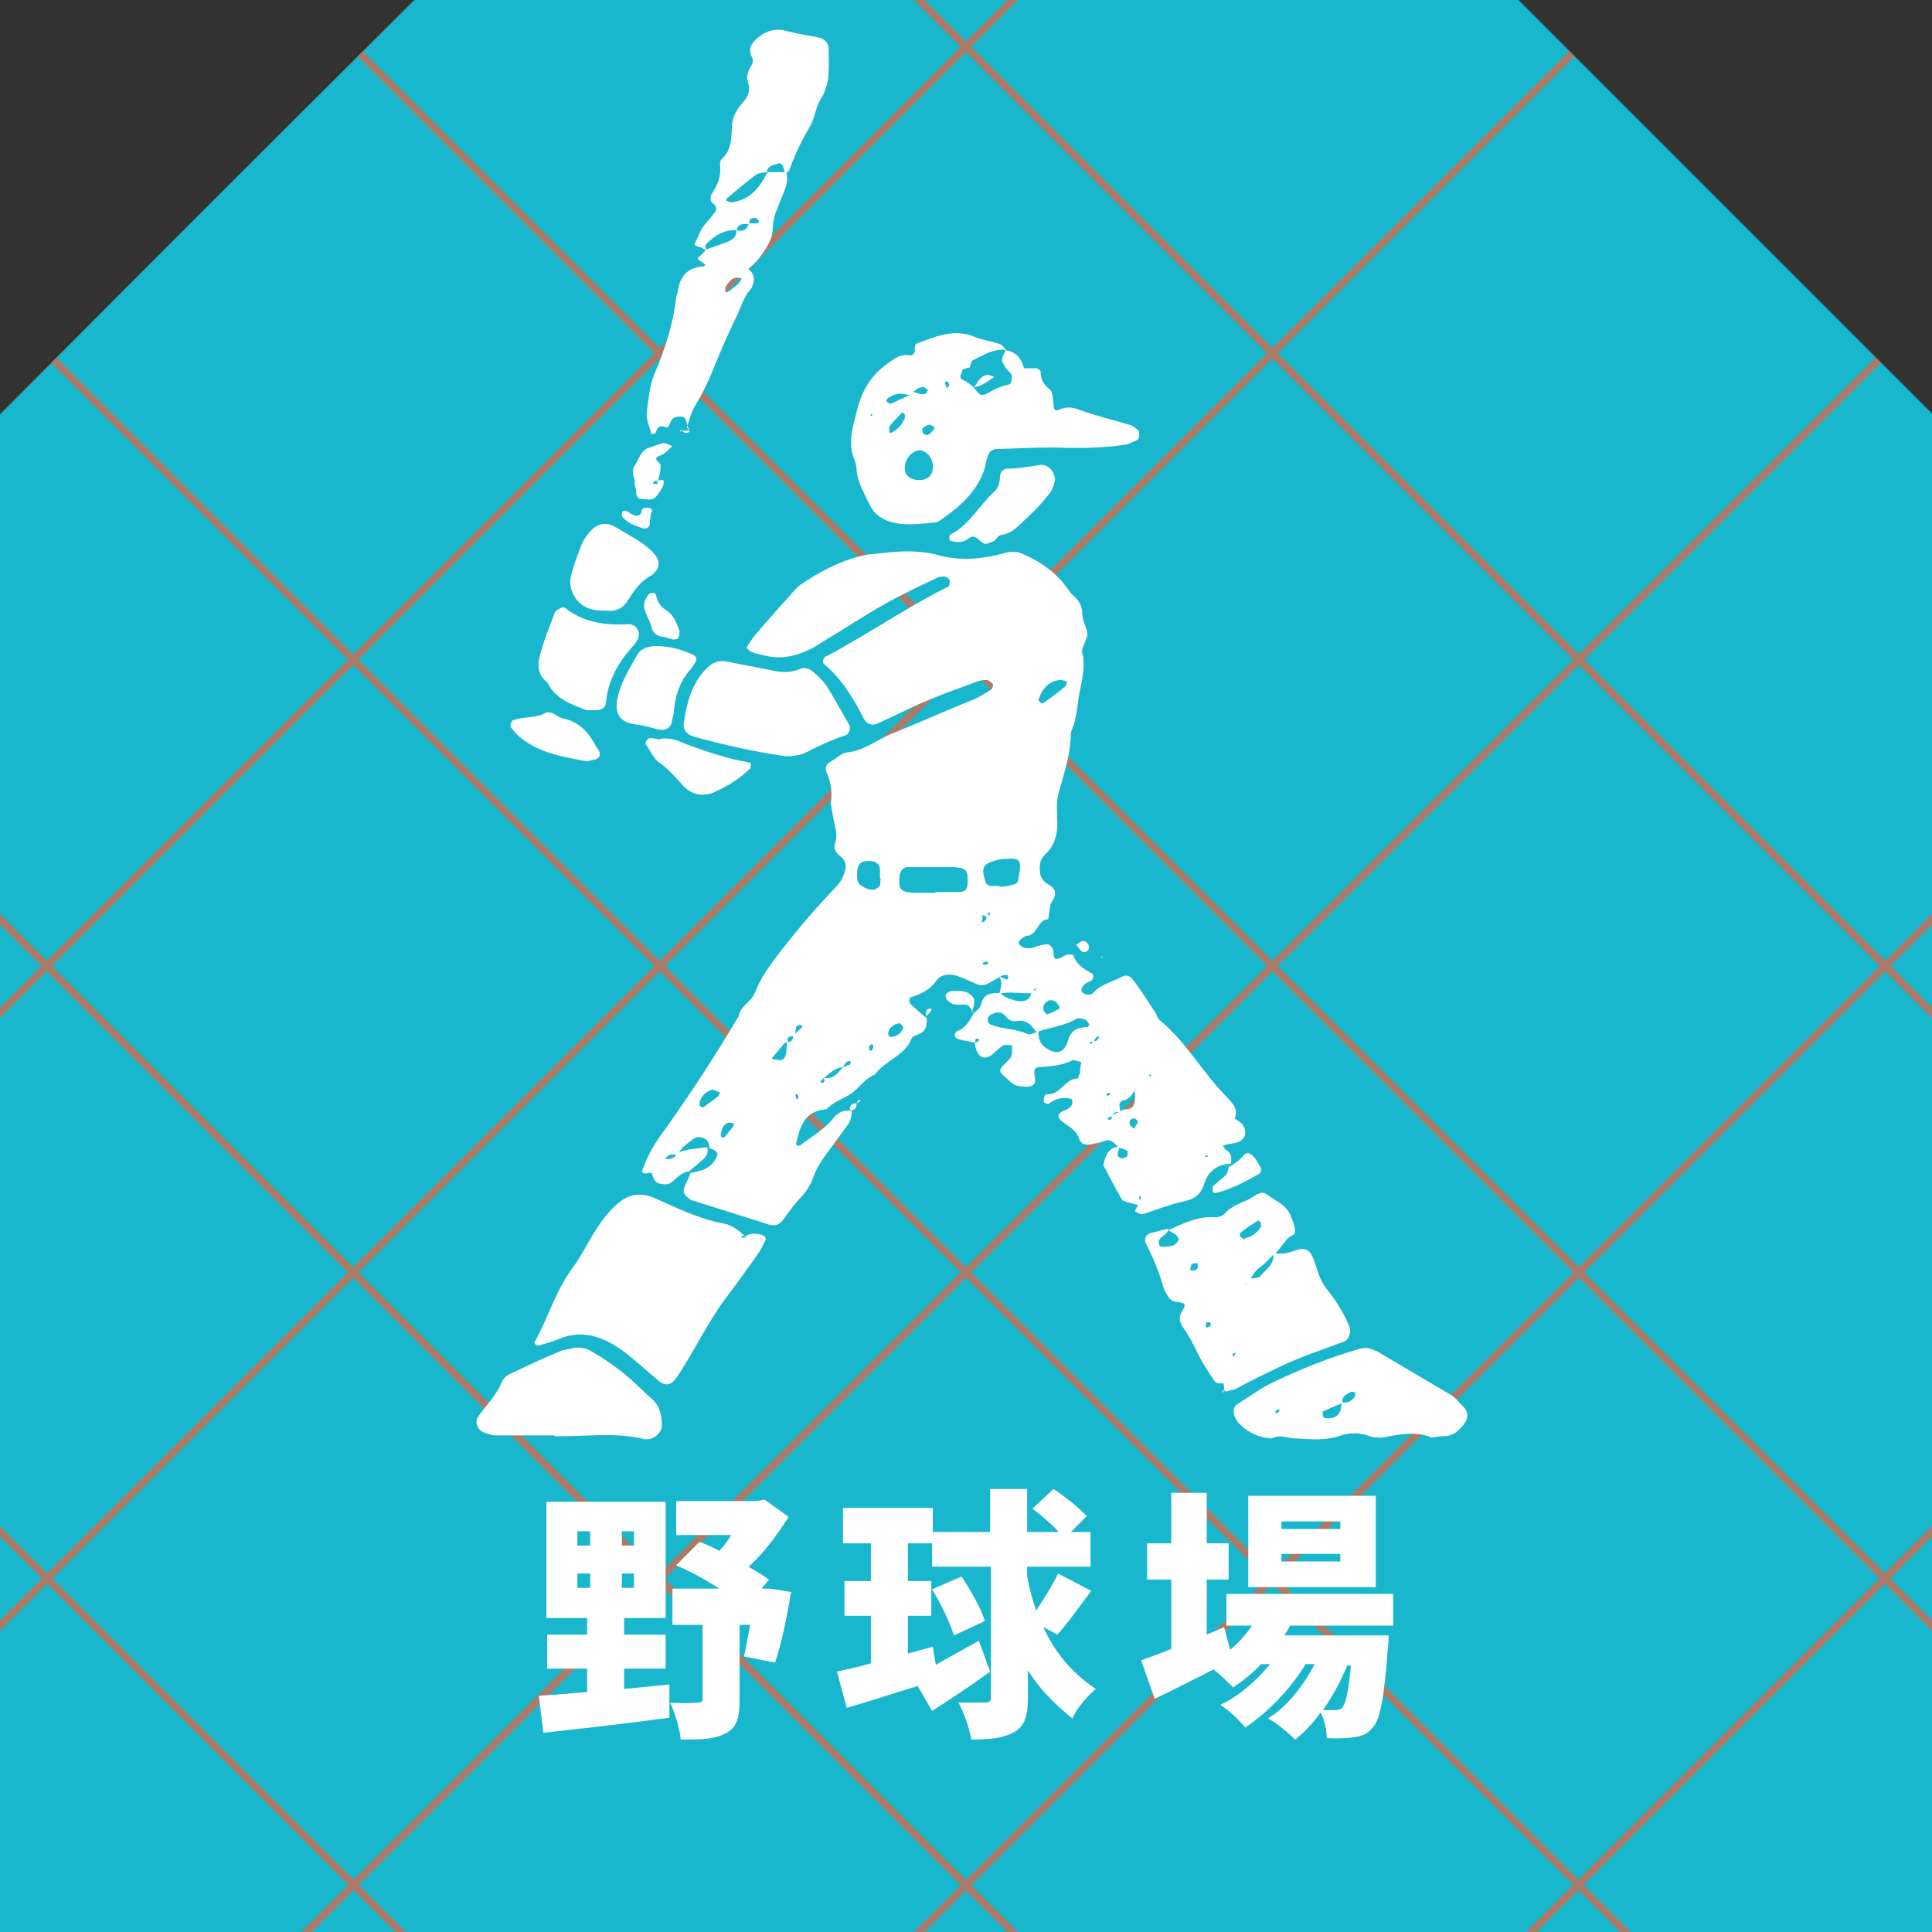 <?xml version="1.0" encoding="UTF-8"?>
<svg id="_レイヤー_1" data-name=" レイヤー 1" xmlns="http://www.w3.org/2000/svg" width="256" height="256" xmlns:xlink="http://www.w3.org/1999/xlink" version="1.1" viewBox="0 0 256 256">
  <rect x="0" y="0" width="256" height="256" fill="#333333" stroke="none"/>
  <defs>
    <style>
      .cls-1 {
        clip-path: url(#clippath);
      }

      .cls-2, .cls-3, .cls-4 {
        fill: none;
      }

      .cls-2, .cls-5, .cls-6 {
        stroke-width: 0px;
      }

      .cls-7 {
        clip-path: url(#clippath-1);
      }

      .cls-8 {
        clip-path: url(#clippath-3);
      }

      .cls-9 {
        clip-path: url(#clippath-2);
      }

      .cls-3 {
        stroke: #ac7b68;
      }

      .cls-3, .cls-4 {
        stroke-miterlimit: 10;
      }

      .cls-5 {
        fill: #fff;
      }

      .cls-6 {
        fill: #18b7cd;
      }

      .cls-4 {
        stroke: #006468;
      }
    </style>
    <clipPath id="clippath">
      <path class="cls-2" d="M255.3-65.7H0v-201.2c21.4-21.4,33.4-33.4,54.8-54.8h145.8l54.8,54.8V-65.7Z"/>
    </clipPath>
    <clipPath id="clippath-1">
      <path class="cls-2" d="M586.5-65.7h-256v-201.1l54.9-54.9h146.3l54.9,54.9V-65.7Z"/>
    </clipPath>
    <clipPath id="clippath-2">
      <path class="cls-2" d="M256,256H0V54.9C21.4,33.4,33.4,21.4,54.9,0h146.3c21.4,21.4,33.4,33.4,54.9,54.9v201.1Z"/>
    </clipPath>
    <clipPath id="clippath-3">
      <path class="cls-2" d="M586.5,256h-256V54.9c21.4-21.4,33.4-33.4,54.9-54.9h146.3c21.4,21.4,33.4,33.4,54.9,54.9v201.1Z"/>
    </clipPath>
  </defs>
  <g class="cls-1">
    <g>
      <line class="cls-4" x1="-86.1" y1="-229.4" x2="167.5" y2="24.8"/>
      <line class="cls-4" x1="-99.9" y1="-215.6" x2="153.6" y2="38.6"/>
      <line class="cls-4" x1="-113.7" y1="-201.7" x2="139.8" y2="52.5"/>
      <line class="cls-4" x1="-72.3" y1="-243.3" x2="181.3" y2="10.9"/>
    </g>
  </g>
  <g class="cls-7">
    <line class="cls-3" x1="228.8" y1="-220.6" x2="485.4" y2="36.1"/>
  </g>
  <g>
    <path class="cls-6" d="M256,256H0V54.9C21.4,33.4,33.4,21.4,54.9,0h146.3c21.4,21.4,33.4,33.4,54.9,54.9v201.1Z"/>
    <g class="cls-9">
      <g>
        <g>
          <line class="cls-3" x1="195.4" y1="-61.2" x2="-61.2" y2="195.4"/>
          <line class="cls-3" x1="236" y1="-20.6" x2="-20.6" y2="236"/>
          <line class="cls-3" x1="276.6" y1="20" x2="20" y2="276.6"/>
          <line class="cls-3" x1="317.2" y1="60.6" x2="60.6" y2="317.2"/>
          <line class="cls-3" x1="357.8" y1="101.1" x2="101.1" y2="357.8"/>
          <line class="cls-3" x1="154.9" y1="-101.8" x2="-101.8" y2="154.9"/>
        </g>
        <g>
          <line class="cls-3" x1="-61.2" y1="60.6" x2="195.4" y2="317.2"/>
          <line class="cls-3" x1="-20.6" y1="20" x2="236" y2="276.6"/>
          <line class="cls-3" x1="20" y1="-20.6" x2="276.6" y2="236"/>
          <line class="cls-3" x1="60.6" y1="-61.2" x2="317.2" y2="195.4"/>
          <line class="cls-3" x1="101.1" y1="-101.8" x2="357.8" y2="154.9"/>
          <line class="cls-3" x1="-101.8" y1="101.1" x2="154.9" y2="357.8"/>
        </g>
      </g>
    </g>
    <g>
      <path class="cls-5" d="M150.9,159.7c-.4-.1-.7-.2-1.1-.3-.4-.1-.9-.2-1.1-.4-.9-1.5-1.7-3.1-2.5-4.6.2-.9.4-1.8,1.3-2.3.2-.1.5-.1.8-.2,0,.4-.2.8-.2,1.2,0,.2.4.4.6.4.2,0,.5-.2.7-.3,0-.2,0-.6,0-.7-.3-.2-.7-.3-1.1-.4-.6-.5-1-1.3-2-.9-.5.2-1.1.3-1.6.4-.8.2-1.5,0-1.7-.7-.4-1.3-1.6-1.7-2.5-2.5-.4-.4-.3-.9.4-1.2.5-.2,1-.4,1.2-1,0-.2,0-.6-.2-.6-1.1-.3-2.1,0-3,.7,0,0-.5-.1-.6-.3,0-.2,0-.5.1-.7,0-.1.2-.3.2-.3,1.9.2,2.5-2.1,4.2-2.1,0,0,.2-.4.3-.7,0-.5.1-1.1.2-1.6,0,0,0-.1,0-.2,0,0,0,.2,0,.3-.4,0-.9-.3-1.2-.2-1.4.7-2.9.8-4.4.9-.7,0-.7.6-.6,1.2.2,1-.1,1.3-.9,1.4-.5,0-1.1,0-1.6-.2-.5-.2-.9-.6-1.3-1-1-.8-1-1-.1-1.9.4-.4.8-.7.9-1.3,0-.4,0-.8,0-1.1-.4,0-.8-.1-1.1,0-.6.3-1.1.9-1.6,1.3-1.1.7-1.8.3-2.2-1.2,0-.1,0-.3,0-.4.2-.1.4-.2.6-.4-.1,0-.2-.2-.3-.2-.3.1-.4.3-.2.6-.8-.2-1.6-.3-2.3-.5-.2,0-.5-.3-.5-.6,0-.1.2-.5.4-.5,1.1-.4,1.6-1.4,2.1-2.3h0c.3-.3.9-.7,1-1.2.3-1.4,1.3-1.6,2.5-1.5.6.5,1.3.8,2.1,1,1.1.2,1.8,0,2.1-1.1.2-.2.5-.3.7-.5-.1,0-.3,0-.3,0-.1.2-.2.4-.3.6-1.5.1-3-.3-4.4.1.2-.8.5-1.5,0-2.3.3.1.7.3,1,.4,0,0,.2-.1.2-.2,0-.3-.1-.5-.5-.4-.3,0-.5.2-.7.3-.4.2-.7.4-1.1.6-.6.4-1.2.6-1.9.3-.9-.4-1.7-.8-2.6-1.1-1-.3-2.1-.2-2.7.6-.8,1.2-2,1.8-3.3,2.2-.4.1-.4.7-.1,1,.7.6,1.4,1.3,2.2,1.9h-.1c0,.7,0,1.6-1,2-.4.2-.9.3-1,.6-.9,2.3-3.5,2.9-4.9,4.8-1.3.5-2,1.7-3.1,2.5-1,.7-2.2,1-3.1,1.9,0,0-.2.2-.3.2-2.8.2-3.4,2.3-3.9,4.5,0,.1,0,.3.2.3,0,0,.2,0,.3,0,1.5-1.2,3.2-2.1,4.4-3.6.6-.8,1.4-1.2,2.5-1h0c-.1.5-.1,1.1-.4,1.6-.8,1.1-1.6,2.2-2.4,3.3-.9,1.2-1.8,2.4-2.3,3.8-.4,1.2-1.1,2.2-2,3.1-.7.8-1.4,1.7-2,2.6-.5.6-1,.9-1.8.7-3.4-1.1-6.7-2.1-10.1-3.2-.3,0-.5-.2-.7-.4-.5-.3-.8-.8-.5-1.4.2-.6.6-1.2.8-1.9h0c1.3-.2,2.6-.5,3.3-1.8.5-.8.3-1.1-.9-1.5h.1c0-.4-.1-.9-.6-1.2-.5-.3-1-.3-1.5,0-.8.6-1.7,1.2-2.2,2.2h.2c-.8-.2-1.6-.3-1.8.8h.2c-.3.2-.6.5-1,.8h.1c-.3.2-.6.5-1,.8,0,0,0-.1,0-.1-.3,0-.5,0-.8.1-.3,0-.6-.1-.5-.4.7-2.1,1.9-4,3.2-5.7,3.4-4.8,6.6-9.7,9.6-14.8.2-1.3,1.6-1.8,2.1-3,.4-1,.9-2,1.5-2.9.7-1,1.4-2,2.2-3,2.2-2.8,4.5-5.5,7-8.1.5-.5.9-1.1,1.1-1.7.3-.8.5-1.6-.3-2.3-.5-.4-1.1-1-.9-1.7.5-1.3,0-2.4-.2-3.6-.1-.7-.3-1.4-.3-2,.2-1.4,0-2.7-.6-4-.2-.6,0-1.1.6-1.4.7-.4,1.4-1.1,2.1-1.2,2.3-.2,4-1.7,6-2.5,3.7-1.5,7.3-3.1,11-4.6.7-.3,1.4-.8,2.1-1.2.2-.1.3-.6.3-.7-.2-.3-.6-.6-.9-.6-.7,0-1.3.2-2,.5-2.2.8-4.4,1.6-6.5,2.5-2,.9-4,1.9-6,2.8-.7.3-1.4,0-1.7-.6-1.4-2.7-2.9-5.3-5.3-7.3-.3-.2-.1-.9.2-1,1-.5,1.9-1,2.9-1.6,4.4-2.5,8.6-5.3,13.2-7.6.1,0,.3-.2.3-.3,0-.2.1-.6,0-.7-.1-.2-.4-.4-.7-.4-.2,0-.5,0-.8.1-2.3,1.1-4.7,2.2-7,3.5-2.5,1.4-4.9,3-7.4,4.5-.7.4-1.4.9-2.1,1.3-2.1,1.1-4.3,1.7-6.7,1-.8-.2-1.6-.2-2.2-1,.4-.6.7-1.1,1.2-1.7,1.7-2,3.4-3.9,5.2-5.9.2-.2.4-.4.6-.6,2.6-1.8,5.4-3.3,8.5-4,.8-.2,1.6-.2,2.4-.3,2.4-.3,4.9-.4,7.3.2,3.1.9,6.2.6,9.3-.3.5-.1,1.1-.1,1.6,0,2.3.9,4.4,2.2,6,4.2.4.5.8,1.2,1.3,1.6.7.6,1,1.2,1.1,2.1,0,.8.3,1.6.6,2.4.2.6,0,1-.2,1.5-.2.5-.5,1.1-.4,1.5.4,1.5.1,3-.2,4.5-.5,2-.4,4.1-1.3,6,0,2.8-.9,5.4-1.6,8-.4,1.3-.2,2.7-.2,4.1,0,1.6-.4,3-1.6,4.1-.7.7-.8,1.4-.7,2.2,0,.9.5,1.5,1.3,1.9.7.4.9,1,.5,1.8-.1.2-.3.5-.4.7-.1.6-.2,1.3-.3,2-1.4,0-1.4,2.1-2.8,2.2-.4,0-.7.4-1,.6,0,0-.2.3-.1.4.1.2.3.4.5.5.5.2,1,.2,1.6,0,.5-.2,1-.3,1.6-.4.4,0,.9.5.9,1.1,0,.8.2,1,.7.8.4-.1.7-.4,1.1-.5.2,0,.7,0,.8,0,.4,1.3,1.4,1.9,2.5,2.5.3.1.2.8-.2,1-.5.2-1,.5-1.2,1,0,.1,0,.3,0,.4.2.2.4.3.7.4.3,0,.6,0,.8-.2,1.1-1.2,2.6-1.5,3.9-2.2.6-.3,1.1,0,1.4.4,1.1,1.4,2,2.9,3,4.4.2.3.3.8.6,1,3.4,2.8,5.6,6.8,8.6,9.9.8.9,1.9,1.7,1.3,3.1,0,0,.4.3.6.4,1,.7,1.1,2.1.1,2.6-.5.3-1,.3-1.5.4-.3,0-.5.2-.8.2.2.2.3.5.5.6.7.4.7,1.1.6,1.8h.1c-1.7,0-3.1.9-3.6,2.6-.5,1.5-1.3,2.1-2.8,2.4-1.8.4-3.6,1.1-5.4,1.7-.3,0-.7-.2-1-.4.1-.3.3-.7.5-1,0-.1.2-.2.2-.3,0-.2,0-.4.1-.7-.1,0-.2,0-.3.1,0,.2.2.4.3.6ZM147.2,147.8c.4-.2.8-.3,1.2-.5.2-.1.4-.3.7-.3,1,0,1.3-.6,1.3-1.5,0-.4,0-.7-.1-1.1,0,0,.2,0,.2.1,0,0,0-.2-.1-.2-.3.7-.7,1.3-1.5,1.5-.9.2-.5,1-.4,1.6-.5-.1-1-.1-1.2.5-.2.1-.4.2-.6.3.1,0,.2.2.3.2.3,0,.4-.3.2-.6ZM144.9,138c.5,0,.7-.4.8-.8h.2c0,0,0,.1,0,.1q-.9,0-.9.8c-.3,0-.7-.3-.5.3.1-.1.3-.3.4-.4ZM130.1,121.3h-.2c0,0,.3,0,.3,0,0,.4-.1.8-.2,1.2-.2,0-.4,0-.5.1,0,0,.2,0,.2,0,0,0,.1-.2.2-.3.4-.1.9-.3.8-.9.2-.2.8,0,.3-.6,0,.2-.1.5-.2.7-.2-.1-.5-.2-.7-.3ZM105.2,137.1c.3-.3.6-.5.9-.8,0,0,.2-.2.2-.3,0,0-.1-.2-.2-.2-.2,0-.6.1-.6.3-.1.4-.1.8-.2,1.2-.6,0-1.1,0-.9.8-.2,0-.5.1-.6.3-.5.6-1,1.2-1.5,1.8,0,.1,0,.3.1.4,0,0,0,.1.1.2-.1-.2-.2-.4-.3-.6.1,0,.2.2.4.2,1.3.2,1.4,0,1.6-1.1,0-.4.1-.8.1-1.2.6,0,.8-.4.8-.8ZM111.8,141.4c-1.1,0-1.8.8-2.6,1.4-.2.2-.3.3-.5.5,0,0,.2.2.2.2.5-.1.4-.4.2-.7,1.3.3,1.9-.6,2.6-1.4.2,0,.5-.2.7-.3.1,0,.3,0,.3-.2,0,0,0-.2,0-.3-.2,0-.5,0-.6.2-.2.2-.3.4-.4.6ZM137.5,137c-.7-1-1.4-2-2.9-1.7-.6.1-1-.2-1.4-.7-.5-.6-1.2-.5-1.8-.2-.4.2-.6.5-.5.9,0,.2.3.5.5.5,1.5.6,3.2.5,4.7,1.2.4.2,1-.2,1.5-.3,0,.9.2,1.6.9,2.1,1.4,1,2.5.8,3-.9.4-1.3,1.1-1.7,2.3-1.8.1,0,.3,0,.4-.1,0,0,.2-.2.1-.3-.1-.2-.3-.5-.5-.6-.4-.1-.9-.3-1.2-.1-1.6,1-3.6,1.1-5.3,1.8ZM123.9,118.2s0,0,0,0c1.1,0,2.2,0,3.3,0,.6,0,1-.4,1-1,.1-1.9-.1-2.2-1.9-2.3-2,0-4.1,0-6.1,0-.5,0-.9.5-1,1.1-.2,1.8.1,2.2,1.9,2.3,1,0,1.9,0,2.9,0ZM132.4,117.5c.6,0,1.3-.1,1.9-.3.2,0,.6-.3.6-.5.1-.8.4-1.7.2-2.4-.2-.7-1.2-.5-1.8-.5-.5,0-1.1.1-1.6.3-1.7.4-1.6,1.3-1.1,2.8,0,.2.4.4.6.5.4,0,.8,0,1.3,0ZM116.6,116.4c0-.3,0-.7,0-1.1,0-.9-.7-1.3-1.7-1.2-.8,0-1.2.4-1.3,1.2,0,.4-.1.8,0,1.2,0,.3.3.8.6.9.4.3,1,.5,1.5.5.3,0,.7-.3.9-.6.1-.2,0-.5.1-.9ZM137.9,93.2c.3,0,.5-.1.7-.3.9-.6,1.8-1.3,2.6-2,.1-.1.1-.4.2-.6-.3,0-.5-.2-.8-.2-1.4,0-2.6,1.1-3,2.7,0,0,.2.2.3.3ZM93.2,146.7c.6-.4,1.3-.9,1.9-1.4.2-.1.2-.4.3-.6-.4,0-.8-.4-1.1-.3-.8.3-1.4.8-1.6,1.7,0,.1,0,.3,0,.4,0,0,.2.1.4.3ZM97.1,148.8c-.2,0-.5-.1-.7,0-.7.3-.8,1-.9,1.6,0,.1,0,.3.2.3,0,0,.2,0,.3,0,.4-.5.8-1,1.2-1.5,0,0,0-.2,0-.3ZM140.4,133.6c0-.3-.1-.4-.2-.5-.3-.5-.9-.7-1.3-.5-.5.3-.8.7-.6,1.3,0,.2.4.5.5.5.6-.2,1.1-.5,1.7-.8ZM119.7,136.1c-.2-.2-.3-.5-.5-.5-.8,0-1.6.8-1.5,1.5,0,.1.2.3.3.3.8,0,1.5-.5,1.7-1.3ZM115.5,139.3c0-.2.3-.5.2-.7,0-.3-.3-.3-.5,0-.1.2,0,.4,0,.6,0,0,.2,0,.3,0ZM150.3,149.5c.2-.3.4-.6.5-.9,0,0-.3-.4-.5-.4-.5,0-.7.3-.6.8,0,.2.3.3.6.6ZM160,153.1c-.1,0-.2,0-.3,0,0,0,0,.2,0,.2.1,0,.2,0,.3,0,0,0,0-.2,0-.2ZM160,148.8h.2s0-.3,0-.3v.3ZM105.6,144.9c0,0-.2.2-.2.2,0,.2.1.4.2.6,0,0,.2-.2.2-.2,0-.2-.1-.4-.2-.6ZM152.5,142.4h-.3c0,.1.3.3.3.3v-.3ZM130.3,127.9l.7-.2c0,0-.2-.3-.2-.3-.2,0-.4.1-.6.2,0,.1.1.2.2.3ZM134.5,123.7v-.2c.1,0,0,0,0,0v.2ZM146.8,145.2c0,0,.2-.1.3-.2,0,0-.1-.2-.2-.2,0,0-.2.1-.3.2,0,0,.1.2.2.3Z"/>
      <path class="cls-5" d="M91.4,57.3c-.1-.4-.3-.8-.4-1.2-.1-.4-.1-.8-.7-.9-.6,0-1.1,0-1.4.6-.2.4-.3,1-.7.8-.8-.3-1.1,0-1.3.7,0,0-.2.2-.3.2-.1,0-.3,0-.3,0-.2-.9-.7-1.9-.6-2.7.2-1.7.3-3.5,1-5.2,1.4-3.3,2.5-6.6,2.9-10.2,0-.3.2-.5.2-.8.3-2,1.3-3.2,3.5-3.3,0,0,.1-.2.2-.2-.2-.1-.3-.3-.5-.4-.7-.4-.7-.4,0-1,.2-.2.4-.4.5-.6,1-.4,2-.7,3-1.1.7-.3,1.1-.7,1.1-1.5.8.2,1.4,0,1.6-.9.4,0,.8,0,1.1,0,.1,0,.3-.2.3-.2-.1-.2-.2-.4-.4-.5-.6-.1-1,.1-.9.8-.7,0-1.5-.2-1.7.8-1.7-.1-3,.8-4.1,1.9-.1.1,0,.5.1.7-.2,0-.5-.2-.7-.3-1-.3-1-.3-.6-1,.3-.6.5-1.3.9-1.8.4-.6.9-1,1.3-1.6.6-.6.5-1.1-.2-1.6-.2-.1-.2-.8,0-1.1.8-1.2,1.3-2.4,1.1-3.8,0-.2,0-.6.2-.8,1.4-1.2,1.3-2.9,1.4-4.6.1-1.1.7-2.1,1.4-2.9.7-.7,1.1-1.6.7-2.7-.3-.9.1-1.6.5-2.3.2-.3.2-.8,0-1.1-.5-1.1,0-1.8.8-2.5,1.1-.9,2.4-1.3,3.8-.9,1.5.4,3,.6,4.4.9.7.2,1.2.7,1.2,1.5,0,2.3.3,4.6-1.1,6.7-.6,1-.7,2.3-1.3,3.4-1.1,1.9-2.1,3.9-2.8,5.9,0,.2-.4.4-.6.5,0-.3-.1-.5-.2-.8-.1-.4-.4-.7-.8-.5-.6.2-1.3.3-1.4,1.1-.5.1-1.1.1-1.5.4-1.3,1-2.5,2-3.8,3.1,0,0-.1.3-.1.3.2,0,.5.3.8.2,2.4-.3,3.7-2,4.7-4,.8,0,1.7,0,2.5,0,.4,1.6-.5,2.9-1,4.3-.4,1-.8,2-.8,3.1,0,1.4-.8,2.6-1.6,3.7-.4.7-1.1,1.2-1.7,1.8-.3.4-.5.8-.8,1.2-1.2-.4-1.7.4-2.2,1.2,0,0,0,.3,0,.4,0,.3.3.3.6,0,.6-.5,1.4-.9,1.6-1.7.3-.4.5-.8.8-1.2.9.7,1,1.5.5,2.5,0,.1-.1.2-.2.3-.9,1-1.2,2.3-1.8,3.5-.8,1.7-1.6,3.4-2.3,5.1-.9,2.2-1.8,4.5-3.1,6.6-.6.9-.8,2-1.2,3h0ZM95.6,34.5v-.2c.1,0,0,0,0,0v.2Z"/>
      <path class="cls-5" d="M135.7,48.8c.5,0,1.1,0,1.6,0,.2,0,.6.3.6.5,0,1,.4,1.7,1.2,2.3.4.3.4,1.2.5,1.9,0,.8.2,1,.7.8.9-.4,1.7-.4,2.7,0,2.2.8,4.4,1.3,6.7,2,.4.1.7.4,1,.6.4.3.3,1.2,0,1.4-.5.2-1,.5-1.5.6-3.1.5-6.2.5-9.4.4-2.6,0-5.2.1-7.7.2-.6,0-1,.3-1.2.9-.2.5-.3,1.1-.4,1.6-1,3.2-3.4,5.2-6,7-.1,0-.2.2-.4.2-2.2.2-4.4.6-6.5-.2-1.1-.4-1.9-1.1-2.4-2.2-.7-1.5-1.6-2.9-1.7-4.6,0-.5-.2-1.1-.4-1.6-.8-2.2,0-4.3.5-6.4.6-2.3,1.7-4.3,3.7-5.8,1-.7,1.9-1.6,3.3-1.3.4,0,.7-.4.6-.8,0-.5.1-.8.6-.9,2.4-.9,4.8-1.9,7.5-.7,1,.4,2.1.5,3.2.9.3.1.6.5.8.8h.1c-1.6-.3-3,.6-4.4,1.3-.3.1-.4.6-.5,1h0c-.3,0-.7.2-1,.3v-.2c-.1,0,0,0,0,0,0,.1,0,.3,0,.4-.2.5-.5.9.2,1.2.5.2.9.6,1.3.9h0c.9,1.2,1,1.2,1.9.8.8-.5,1.6-.9,2.6-1.1.7-.1.5-.9.6-1.4h-.2c.6-.2,1.2-.5,1.8-.9h0ZM115.9,58.5h.2s-.2,0-.2,0c0,0-.1,0-.2,0,0,0,.1-.1.2-.2ZM130.6,56.8c.3-.1.4,0,.2.2,0,0-.2,0-.3-.1.3.2,0-.1.1-.1ZM140.6,56h.2s-.3,0-.3,0c.2.3.2.3-.1.1,0,0,.1-.2.2-.2ZM119.3,48.9c0-.1.1-.2.2-.3,0,0,0,.1,0,.2-.2.3-.3.3-.3,0,0,0,.1,0,.2.1ZM126,58.9c0-.1,0-.2,0-.3,0-.1.1-.2.2-.3,0,0,0,0,0-.1,0,.2,0,.4,0,.6-.2.2-.3.2-.3,0,0,0,.1.1.2.2ZM120.3,52.3c.4-.5.9-.4,1.5-.1.2,0,.5.1.7,0,.2,0,.3-.3.5-.5-.2-.1-.4-.3-.5-.4-.9-.1-1.4.6-2,1.1-1-.4-2-.3-2.9.4,0,0-.2.3-.2.3.2.2.4.4.6.4.8-.3,1.7-.8,2.5-1.1ZM123.6,61.7c0-1.2-1.1-2.2-2-2-1,.2-1.8,1.4-1.7,2.5,0,.9,1,1.5,2.1,1.4,1,0,1.7-.8,1.6-1.9ZM117.8,57.1c0,.1.2.3.2.3.9-.4,1.5-1.1,1.9-2,0,0,0-.3,0-.4-.1-.4-.4-.4-.6-.1-.5.5-.9,1-1.4,1.5-.1.2,0,.5-.1.7ZM123.7,57c0-.1.2-.3.1-.4-.2-.1-.5-.4-.7-.3-.3,0-.7.3-.9.5,0,0,0,.5.2.7.4.3.7.1,1-.2,0,0,.2-.2.2-.3ZM125.5,50.5c-.1,0-.3.1-.3.2,0,.2.2.4.2.7.1,0,.2-.1.3-.2.2-.3,0-.5-.2-.6ZM115.5,54.8l-.2.3h.3s-.1-.3-.1-.3Z"/>
      <path class="cls-5" d="M98.8,163.8c.6-.4,1.3-.4,2-.2.5.1.8.4.6.8-.3.6-.6,1.2-1,1.8-1.5,2.1-3,4.2-4.6,6.3-1.9,2.7-3.4,5.6-5.1,8.4-.4.6-.7,1.2-1.1,1.7-.7,1-1.5,1.1-2.4.3-1.2-1-2.3-2-3.4-2.9-.7-.6-1.5-1.2-2.3-1.7-2.3-1.4-4.7-2-7.4-.9-.9.4-1.8.6-2.7.9,0,0-.3,0-.4-.1,0,0-.2-.2-.2-.3,1.8-3.2,2.8-6.8,5-9.8,1.2-1.6,2.1-3.5,3.2-5.2.9-1.4,1.9-2.7,3.2-3.7q2-1.5,4.4-.5c3,1.3,5.9,2.8,9.2,3.4,1.2.2,2.2,1,3.1,1.9-.2,0-.5-.6-.7,0,.2,0,.4,0,.7,0Z"/>
      <path class="cls-5" d="M162.2,184.2c0-.3,0-.6-.1-.9,0,0,0-.2.1-.2,0,0,0,.1.1.2,0,0-.1,0-.2,0-.4,0-.9,0-1.1-.2-.8-1.2-1.7-2.5-2.3-3.8-.6-1.2-1.2-2.4-2-3.5-.5-.8-.5-1.4,0-2.2.5-.8.4-.9-.7-1.1-.4,0-.8-.2-1-.4-.3-.4-.6-.9-.8-1.4-.6-2.1-1.4-4.1-2.4-6-.2-.5,0-1.1.6-1.3.8-.2,1.6-.4,2.4-.6,0,.8-.9.9-1.2,1.5-.1.2,0,.5,0,.7,0,0,.2.2.3.2.5,0,1.1,0,1.6-.2.3-.1.6-.5.7-.8,0-.1-.2-.4-.4-.6-.3-.2-.7-.4-1-.6,2-.9,4-1.9,6.3-1.7.3,0,.9-.2,1.1-.4.8-1,2-1.4,3.1-1.9.8-.4,1.8-1.4,2.6-.7,1.2.9,2.7,1.4,3.2,3,.2.5.4,1,.5,1.6,0,.2,0,.7-.2.7-1.2.5-1.6,1.9-2.6,2.6-.6.5-1.1,1.2-1.7,1.6-.7.5-1.1,1.1-1.5,1.8-.3.3-.6.6-.9.8,0,0-.2.1-.3.2,0,0,0,.1,0,.2,0-.2.1-.3.2-.5.6,0,.7-.4.9-.9.5,0,1.2,0,1.5-.3.7-.9,2-1.6,1.7-3.1,1.1.3,2.1,0,3.2-.4,1-.3,1.6,0,2,.9.5,1.1.7,2.3,1.3,3.4.6,1.1,1.5,1.9,2.1,3,.6.9,1.1,1.9,1.5,2.9.3.7-.1,1.8-.8,2-2.7,1-5.4,1.9-8,3.1-2.1,1-4.2,2-6.2,3.1-.5.2-1,.3-1.5.4h.1ZM163.8,179.2h.1c-.3.2-.9,0-.4.6,0-.2.2-.4.3-.6ZM164.9,164.1c.9-.2,1.7-.7,2.2-1.6,0-.2,0-.5-.2-.7,0,0-.2-.1-.3,0-.8.5-1.6,1-2.3,1.6,0,0,0,.3,0,.4.2.2.4.3.6.5ZM158.7,167.7c0-.1,0-.3,0-.3-.2,0-.4,0-.6,0-.1,0-.2.2-.3.3,0,.2-.1.4-.1.6.2,0,.5.1.7,0,.2,0,.3-.4.4-.6ZM160.4,175.7c.1-.3,0-.5-.3-.5,0,0-.3,0-.3.1,0,.2,0,.4,0,.6.2,0,.4-.1.6-.2Z"/>
      <path class="cls-5" d="M189.5,190.4c-2.1-.8-4.3-.3-6.4.1-.5,0-1.1,0-1.6-.2-1.4-.5-2.8-.5-4.1,0-1.9.6-3.8.4-5.7.3-1.1,0-2.1-.6-3.2,0-1.8-.1-3.4-.9-4.6-2.3,0-.1-.1-.2-.2-.4-.4-.7-.3-1.5.2-1.8,1.6-1,3.2-2.2,4.9-3,3.6-1.7,7.3-3.2,11.1-4.3.9-.3,1.6-.2,2.4.2.1,0,.3.1.4.2,3.2,1.9,6.3,3.7,9.5,5.6.6.3,1,.9,1.5,1.4.9.8.9,1.6.3,2.5-.7.9-1.5,1.6-2.7,1.6-.5,0-1.1.1-1.7.2ZM177.9,185.9c-.9.4-1.7.7-2.6,1.1-.1,0,0,.4,0,.7,0,0,.2.2.3.2.7.1,1.4,0,1.8-.6.3-.4.3-1,.4-1.5.8.2,1.3-.2,1.7-.7.1-.1,0-.4.1-.6-.2,0-.5-.2-.7,0-.6.3-1.2.6-1,1.5ZM169.3,186.8c0,0-.2.1-.3.2,0,0,0,.2.1.3.2-.1.3-.2.5-.4l-.3-.2Z"/>
      <path class="cls-5" d="M104.7,100.2c-.5,0-.6,0-.7,0-4.1-.6-8.1-1.5-12.1-2.6-.9-.3-1.4-.9-1.3-1.8.4-2.6,1-5.1,2.9-7.1.8-.9,1.8-1.3,3-1,1.9.4,3.8.7,5.6,1.1,1.4.3,2.7.4,4-.2.4-.2,1.1,0,1.5.3.7.6,1.5,1.3,2,2.1,1,1.6,1.9,3.3,2.9,5,.3.5,0,1.2-.4,1.4-1.8.6-3.6,1.4-5.3,2.3-.7.4-1.6.4-2,.5Z"/>
      <path class="cls-5" d="M73.5,190.2c-2.6,0-5.2,0-7.8,0-.5,0-1.1-.2-1.6-.4-.8-.3-1.2-1.3-.8-2,1.1-1.6,2.5-2.9,3.2-4.7.2-.5.7-.9,1.2-1.1,2.1-1,4.2-2,6.4-2.9.6-.3,1.3-.3,2-.5.7-.1,1.3,0,2,.3,1.9,1.1,3.7,2.3,5.4,3.8.9.8,1.8,1.7,2.7,2.5,1.2,1,1.5,2.2,1.5,3.7,0,.9-1,1.8-1.9,1.8-.1,0-.3,0-.4,0-3.9-1-7.9-.3-11.9-.4Z"/>
      <path class="cls-5" d="M74.3,80.5c.2,0,.4,0,.5,0,2.5,2,5.4,2.4,8.5,2.2,1,0,1.7,1.1,1.2,2-.2.4-.4.7-.7,1-1.9,2.1-3.2,4.4-3.5,7.3,0,.8-.6,1.1-1.4,1.1-.4,0-.9,0-1.2,0-2.1-.8-4.1-1.5-5.2-3.7-1.2-.9-1.3-2.2-1-3.4.5-2,1.3-3.9,2-5.8.1-.3.6-.5.9-.7Z"/>
      <path class="cls-5" d="M80.3,80.9c-2,.1-3.6-.5-4.4-2.3-.3-.6-.4-1.4-.3-2,.3-1.5.9-2.9,1.4-4.3.2-.5.5-1,.8-1.4,1.3-1.7,2.5-1.9,4.2-.8,1.6,1,3.4,1.8,4.7,3.3.7.8.8,1.7,0,2.5,0,0-.2.2-.3.3-1.4.7-2.3,1.9-3.1,3.2-.7,1.2-1.7,1.7-3.1,1.5Z"/>
      <path class="cls-5" d="M86.9,85.6c1.6,0,3.4.4,5,1.2.4.2.5.6.2,1-.2.3-.4.7-.7,1-1.3,1.5-1.9,3.3-2.1,5.3,0,.5-.2,1.1-.3,1.6-.1.7-.8,1.1-1.5,1-1.1-.2-2.1-.6-3.2-.7-2.8-.3-2.9-2.2-2.3-4.2.5-1.7,1.4-3.2,2.3-4.8.5-1,1.3-1.3,2.5-1.4Z"/>
      <path class="cls-5" d="M139.8,63.6c-.1.3-.2,1-.6,1.6-.9,1.2-1.9,2.3-3,3.3-1.1,1-2,2.2-3.6,2.4-.3,0-.6.6-.9.8-.2.1-.5.2-.8.3-1,.4-1.4-1.5-2.5-.7-.7.6-1.5.6-2.3.4-.1,0-.3-.1-.3-.2,0-.1,0-.3,0-.4,0-.1.1-.3.2-.3,2.5-1.3,3.8-3.9,5.8-5.7.5-.5.7-1.2.7-1.9,0-.6.4-1.1,1-1.1,1.5,0,2.9-.3,4.4-.5.9-.1,1.9.8,1.9,2.1Z"/>
      <path class="cls-5" d="M87.5,97.9c1.1-.2,2.3.2,3.4.7,2.7,1,5.4,1.9,8.2,2.4.1,0,.4.1.4.2,0,.2,0,.6-.2.7-1.4,1.4-3,2.3-4.7,3.1-1.5.6-3,.3-4.1-.9-1-1.1-1.9-2.2-3.2-3.1-.7-.5-1.1-1.5-1.7-2.3-.2-.3.2-.9.5-.9.4,0,.8.1,1.4.2Z"/>
      <path class="cls-5" d="M77.9,100.9c-3.3-.6-6.5-1.1-9.1-3.3-.4-.3-.7-.8-1.1-1.2-.2-.2,0-.9.4-1,1.4-.5,3-.2,4.3-1,.2-.1.5,0,.8.1.5.2.9.6,1.4.7,2,.4,3.3,1.7,4.2,3.4.3.6,1,1.1.5,1.8-.3.3-1,.3-1.5.5Z"/>
      <path class="cls-5" d="M87,63.6c.2.3,1.2-.5.9.6-.1.5-.5,1-.8,1.4-.6.9-1.5.5-2.2.5-.4,0-.6-.4-.6-.9,0-.4-.2-.8-.2-1.2,0-.1,0-.3,0-.4-.2-.6-.4-1.3,0-1.9.6-.9.8-2.1,2-2.4.6-.2,1.3-.5,1.9-.6.3,0,.7.3,1.1.4,0,0,0,0,0,0-.5.4-.9,1-1.5,1.2-1.1.4-.6.7-.1,1.2.1.1,0,.5,0,.7,0,.5-.2,1-.3,1.5-.2,0-.4,0-.6.1,0,0,0,.2-.1.3.2,0,.4,0,.6.1,0-.2,0-.4,0-.6Z"/>
      <path class="cls-5" d="M89.2,84.7c-.4,0-.8-.2-1.2-.3-.9-.1-1.5-.4-1.7-1.4-.2-.8-.7-1.5-.9-2.3-.2-.7.1-1.3.5-1.9.2-.3,1-.3,1,0,.2.8.5,1.5,1.3,2,1,.6,1.4,1.6,1.8,2.7.1.3,0,.8-.2,1.1,0,.1-.5.1-.7.2Z"/>
      <path class="cls-5" d="M162.8,154.7c.4-.3.9-.6,1.3-.9.5-.4.9-1.3,1.6-.9.6.4,1,1.2,1.4,1.9,0,.1,0,.6-.2.7-1.9,1.1-3.8,2.1-5.9,2.6,0,0-.3-.1-.3-.2,0-.2,0-.6,0-.7.6-.6,1.3-1,1.8-1.6.2-.2.2-.7.4-1.1h-.1Z"/>
      <path class="cls-5" d="M91.2,155.2c-.8.2-1.4.7-2,1.3-.5.5-1.2.5-1.9.3-.6-.2-.7-.7-.9-1.2,0-.1-.1-.2-.2-.4,0,0,0,.1,0,.1.6,0,.8-.5,1-.9h-.1c.3-.2.6-.5,1-.9,0,0-.2.1-.2.1.8,0,1.6,0,1.8-.9h-.2c.6,0,1.3-.3,1.9-.4.8-.1,1.6-.2,2.4-.3h-.1c.2.6,0,1.1-.5,1.6-.7.6-1.3,1.1-2,1.7h0Z"/>
      <path class="cls-5" d="M86.3,67.8c-.1.8-.2,1.2-.2,1.6,0,.5-.5.7-.9.6-1-.3-2.1-.7-2.8-1.6,0,0,0-.3,0-.4,0-.3.3-.4.6-.3.4.2.7.5,1.1.6.4.1.8,0,.9-.5,0-.5.5-.6.9-.5.6,0,.5.5.5.6Z"/>
      <path class="cls-5" d="M128.9,134.1c-.2-.3-.4-.8-.7-.9-.5-.2-1.1,0-1.6-.1-.4,0-.7-.3-1-.5-.2-.1-.3-.5-.3-.7,0-.2.3-.4.5-.5.2-.1.5-.1.8-.1.8,0,1.6,0,2.2.7.7.7,0,1.5,0,2.3h0Z"/>
      <path class="cls-5" d="M133.2,46.4c1.5.2,2.2,1.2,2.5,2.5h0c-.6.2-1.2.5-1.8.8h.2c-.3-.4-.6-.6-.8-.9-.7-1.1-.7-1.1,0-2.5h-.1Z"/>
      <path class="cls-5" d="M143.3,124.7c.2,0,.6,0,.7.2.2.1.3.4.3.7,0,.4-.6.7-.9.5-.3-.2-.5-.6-.8-.9.2-.1.4-.3.6-.4Z"/>
      <path class="cls-5" d="M122.7,134.9c0-.4,0-.8.1-1.1,0-.1.4-.1.6-.2,0,.1,0,.3,0,.3-.2.3-.5.6-.8.8h.1Z"/>
      <polygon class="cls-5" points="146 126.7 146.1 126.9 145.9 126.9 146 126.7"/>
      <path class="cls-5" d="M113.5,146.3c0-.2.2-.4.3-.6,0,0,.2.2.3.2-.2,0-.4.2-.6.3,0,0,0,0,0,0Z"/>
      <path class="cls-5" d="M112.6,147c0-.6.3-.8.9-.8,0,0,0,0,0,0,0,.6-.2.9-.8.9,0,0,0,0,0,0Z"/>
      <path class="cls-5" d="M162.1,184.1c0,.1,0,.2,0,.4-.3,0-.2-.2.2-.3,0,0-.1,0-.1,0Z"/>
      <polygon class="cls-5" points="90.2 57.1 90.1 57 90.1 57.2 90.2 57.1"/>
      <path class="cls-5" d="M90.1,57.2c.4-.2.9-.2,1.3,0h0q-.6.4-1.1-.2h-.1Z"/>
      <path class="cls-5" d="M89,59.1c0,0,0-.2,0-.3,0,0,0,.1,0,.2h0Z"/>
      <path class="cls-5" d="M131.8,49.9c-.9.6-1.7,1.3-2.8,1.4h0c.2-.1.3-.3.5-.6.6-1,1.3-1.3,2.3-.7h0Z"/>
      <path class="cls-5" d="M128.4,48.6c.1,0,0,0,0-.1h0Z"/>
      <path class="cls-5" d="M131.9,50s0,0,0-.1h0Z"/>
    </g>
    <g>
      <path class="cls-5" d="M82.7,223.8c2-.2,4-.4,6-.6v4.4c-5.8.8-12.1,1.5-16.7,2l-.6-4.9c1.8-.1,4-.3,6.4-.5v-3.1h-5.3v-4.5h5.3v-2.2h-5.4v-15.4h15.8v15.4h-5.5v2.2h5.5v4.5h-5.5v2.6ZM76.5,204.8h1.7v-1.9h-1.7v1.9ZM76.5,210.4h1.7v-1.9h-1.7v1.9ZM84,202.9h-1.6v1.9h1.6v-1.9ZM84,208.5h-1.6v1.9h1.6v-1.9ZM104.8,211c-.5,3.3-1.3,6.9-2.1,9.3l-4.1-.8c.2-1.1.5-2.6.8-4.2h-1.4v10c0,2.3-.4,3.7-1.9,4.4-1.5.8-3.4.8-5.9.8-.1-1.4-.8-3.6-1.4-4.9,1.3.1,3.1.1,3.6,0,.5,0,.7-.1.7-.5v-9.8h-4v-4.8h6.2c-1.8-1.2-3.9-2.3-5.7-3.1l3.1-3.1c.8.3,1.7.7,2.6,1.2.6-.6,1.1-1.3,1.6-2.1h-7.3v-4.5h10.6l1.1-.2,3.2,2.3c-1.4,2.2-3.2,4.7-5.3,6.6,1,.6,2,1.2,2.7,1.7l-1,1.2h.8c0-.1,3.4.5,3.4.5Z"/>
      <path class="cls-5" d="M138.2,215.5c1.5,3.3,3.6,6,7,8.3-1.1.9-2.5,2.5-3.1,3.9-2.5-2-4.5-4.1-5.9-6.4v3.7c0,2.3-.4,3.7-1.8,4.5-1.4.8-3.2,1-5.7,1-.2-1.4-1-3.6-1.7-4.9,1.5,0,3.1,0,3.6,0s.7-.2.7-.7v-17.3h-7.8v-3.1h-3.2v5h3.1v4.6h-3.1v5l3.3-.9.4,2.4c1.7-1,3.8-2.1,5.7-3.2l1.5,4.1c-2.5,1.8-5.3,3.7-7.7,5.2l-1.9-3.3c-3.3,1-6.6,2.1-9.4,2.9l-1.3-4.8c1.3-.3,2.8-.6,4.5-1.1v-6.3h-3.5v-4.6h3.5v-5h-3.7v-4.7h11.9v3.2h7.6v-5.7h4.9v5.7h4.2c-.9-1-2.3-2.2-3.5-3.1l2.8-2.6c1.5,1,3.4,2.5,4.4,3.6l-2.1,2.1h2.6v4.6h-8.4v1.2c.3,1.7.7,3.2,1.2,4.6,1-1.5,2.2-3.4,2.9-4.9l4.4,2.3c-1.6,2.1-3.2,4.4-4.5,5.8l-2-1.1ZM126.4,216.7c-.5-1.6-1.7-4.2-2.9-6.1l3.9-1.7c1.2,1.8,2.6,4.2,3.1,5.9l-4.1,1.9Z"/>
      <path class="cls-5" d="M170.9,215.5c-.2.4-.5.8-.7,1.2h13.8s0,1.1-.1,1.7c-.5,6.6-1,9.4-2,10.5-.7.9-1.6,1.2-2.5,1.3-.8.1-2.1.2-3.6.1,0-1-.3-2.4-.8-3.4-1,1.4-2.2,2.7-3.4,3.6-.9-.9-2.3-2.1-3.6-2.8,2.5-1.5,4.7-4.3,6.2-7.2h-1.2c-1.9,3.2-5.1,6.5-8,8.4-.8-1-2.1-2.2-3.3-3,2.4-1.1,4.8-3.2,6.6-5.4h-1.2c-1.1,1.2-2.4,2.2-3.7,3.1-.6-.6-1.7-1.7-2.6-2.4-2.7,1.4-5.5,2.8-7.8,3.9l-1.8-5.1c1.1-.4,2.5-.9,4-1.5v-9.2h-3.2v-4.8h3.2v-6.7h4.7v6.7h2.9v4.8h-2.9v7.3l2.3-1,.8,3c1.1-.9,2.1-2,2.9-3.2h-3.4v-4.2h22.1v4.2h-13.7ZM182.3,210.3h-16.9v-12.1h16.9v12.1ZM177.6,201.6h-7.8v1h7.8v-1ZM177.6,205.9h-7.8v1h7.8v-1ZM178.5,220.7c-.8,2-1.9,4-3.2,5.9.7,0,1.3,0,1.6,0s.7,0,1-.4c.4-.5.8-2,1.1-5.5h-.6Z"/>
    </g>
  </g>
  <g class="cls-8">
    <g>
      <line class="cls-4" x1="244.2" y1="92.3" x2="498.4" y2="346.5"/>
      <line class="cls-4" x1="230.4" y1="106.1" x2="484.6" y2="360.3"/>
      <line class="cls-4" x1="216.5" y1="120" x2="470.7" y2="374.2"/>
    </g>
  </g>
</svg>